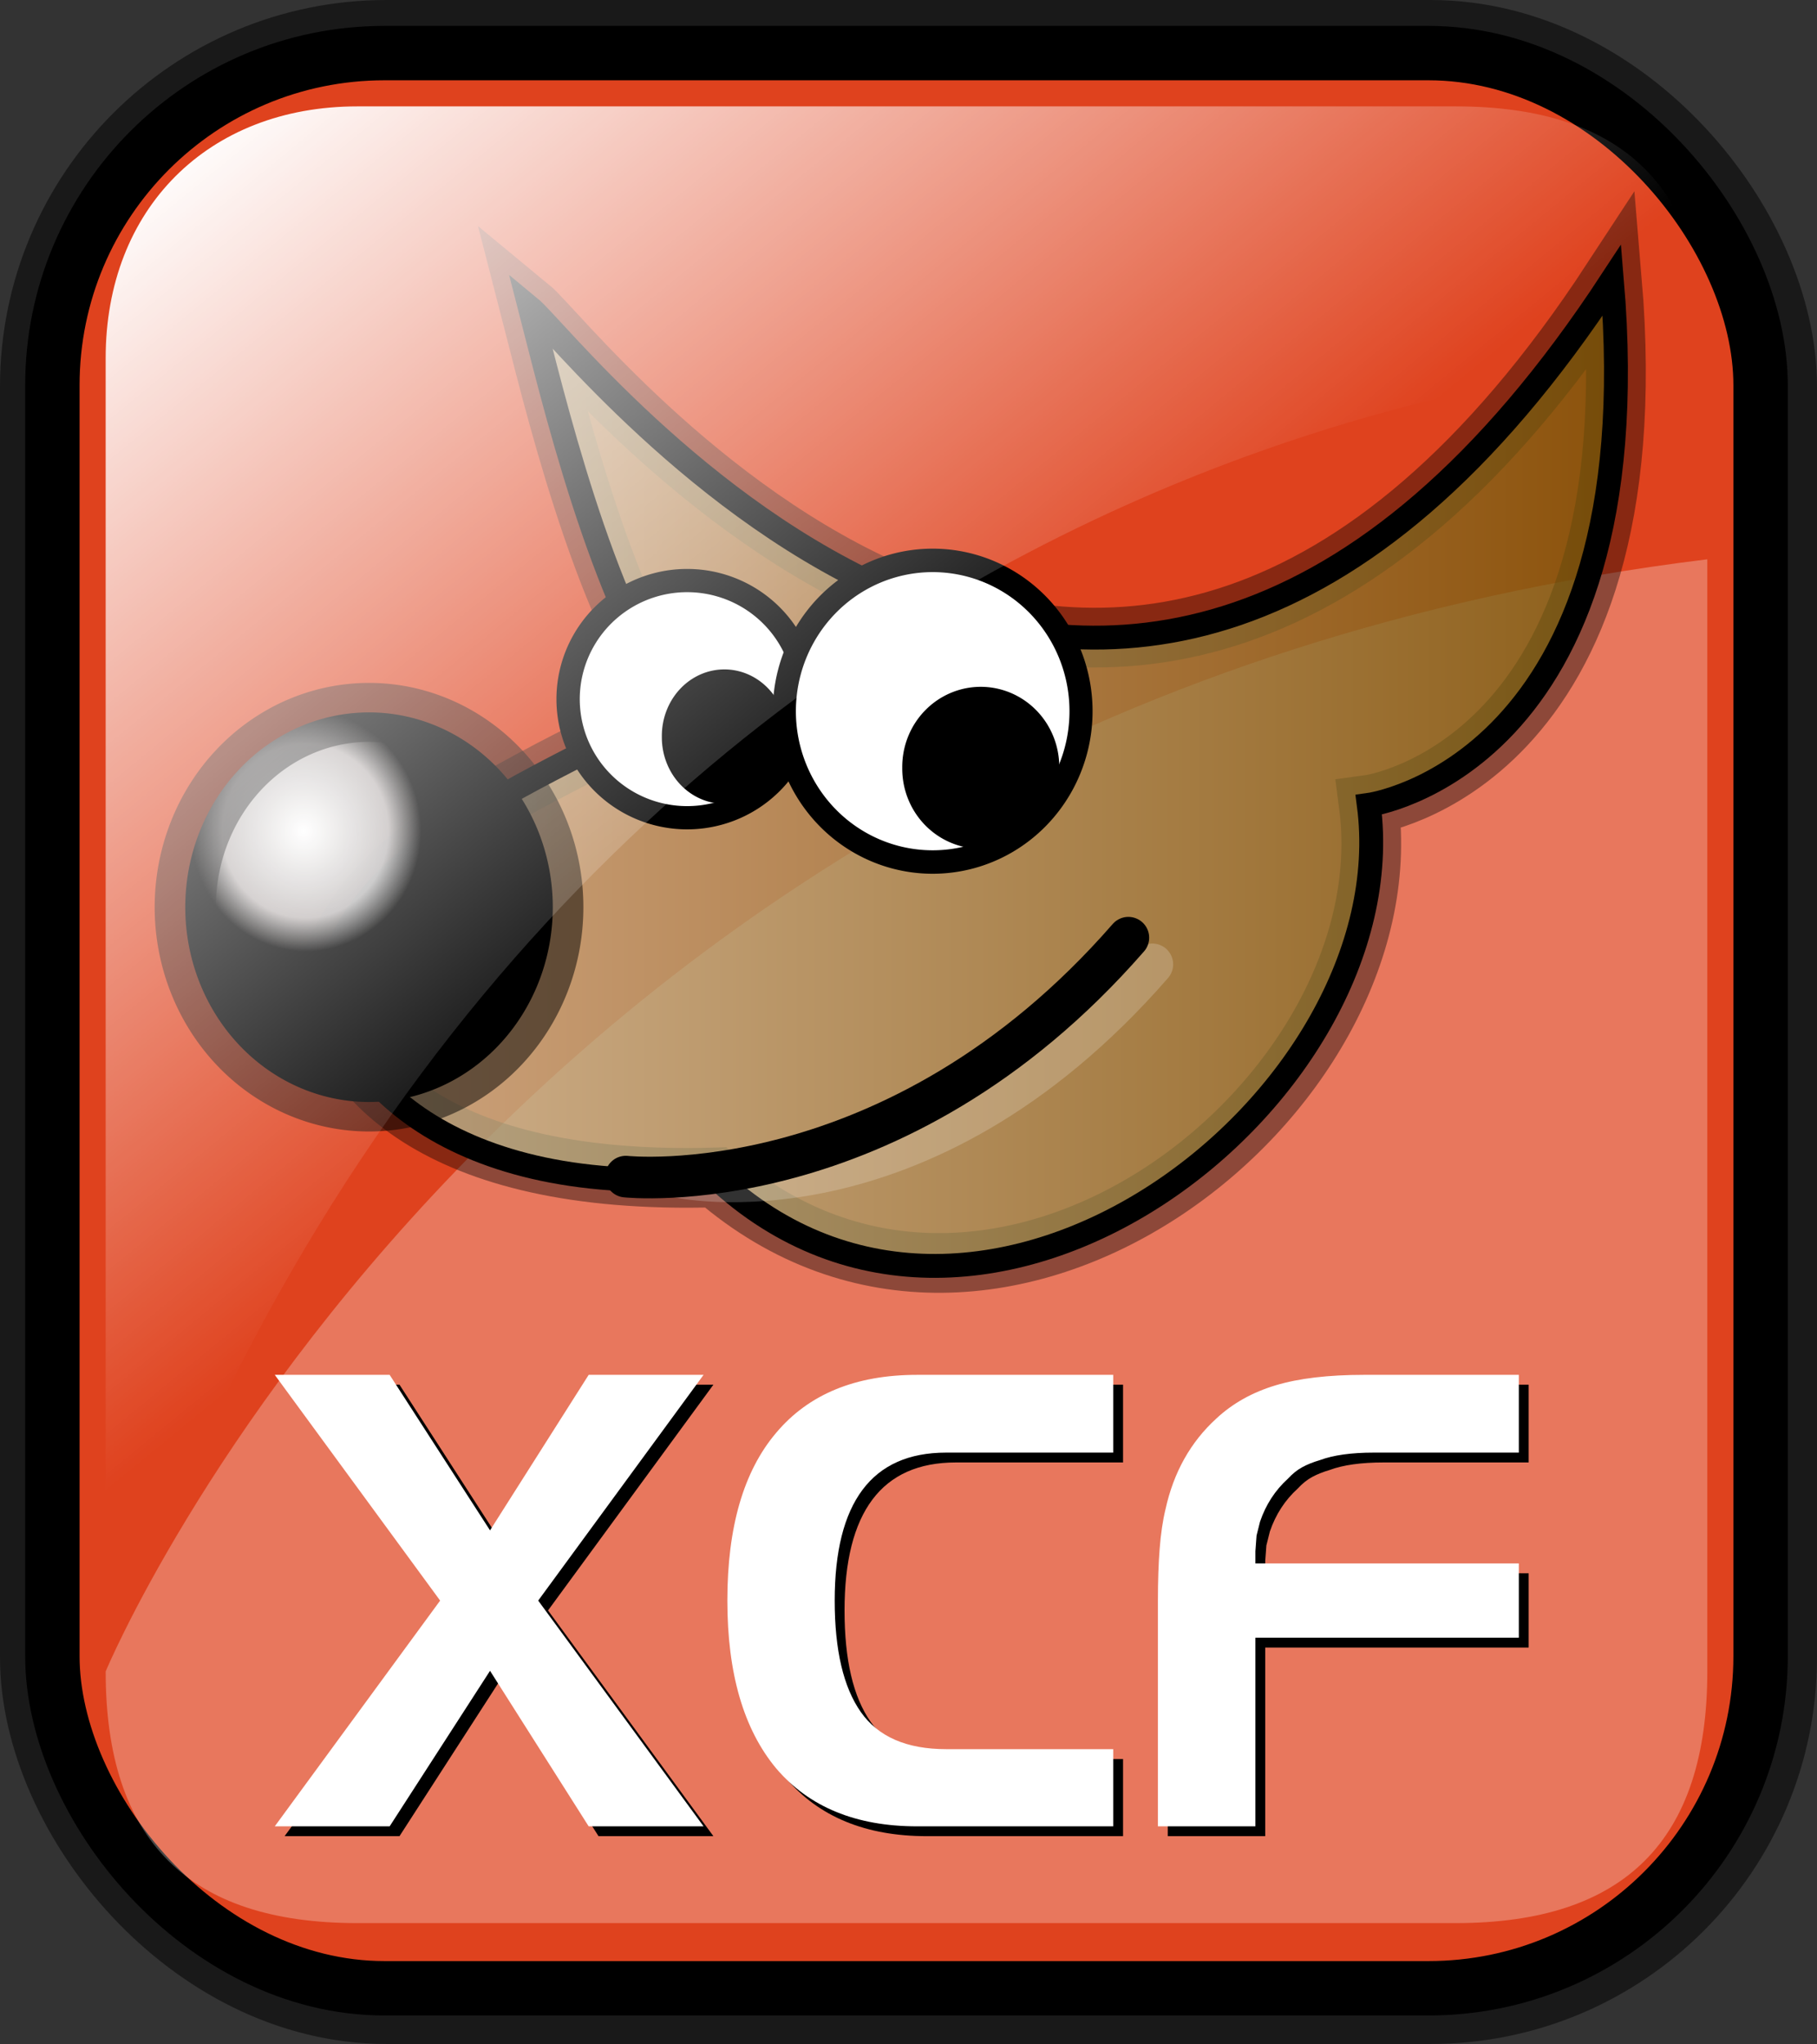 <?xml version="1.0" encoding="UTF-8" standalone="no"?>
<!-- Created with Inkscape (http://www.inkscape.org/) -->
<svg
   xmlns:dc="http://purl.org/dc/elements/1.1/"
   xmlns:cc="http://web.resource.org/cc/"
   xmlns:rdf="http://www.w3.org/1999/02/22-rdf-syntax-ns#"
   xmlns:svg="http://www.w3.org/2000/svg"
   xmlns="http://www.w3.org/2000/svg"
   xmlns:xlink="http://www.w3.org/1999/xlink"
   xmlns:sodipodi="http://sodipodi.sourceforge.net/DTD/sodipodi-0.dtd"
   xmlns:inkscape="http://www.inkscape.org/namespaces/inkscape"
   sodipodi:docname="xcf.svg"
   sodipodi:docbase="/home/sept/svg"
   height="140.887"
   width="125.256"
   inkscape:version="0.45.1"
   sodipodi:version="0.32"
   id="svg1"
   inkscape:output_extension="org.inkscape.output.svg.inkscape"
   version="1.0">
  <rect width="100%" height="100%" fill="#333333" stroke="none"/>
  <defs
     id="defs3">
    <linearGradient
       id="linearGradient3587">
      <stop
         style="stop-color:#efe0cd;stop-opacity:0.561;"
         offset="0"
         id="stop3589" />
      <stop
         style="stop-color:#cececd;stop-opacity:0.22;"
         offset="1"
         id="stop3591" />
    </linearGradient>
    <linearGradient
       id="linearGradient2832">
      <stop
         id="stop2834"
         offset="0"
         style="stop-color:#ffffff;stop-opacity:1;" />
      <stop
         id="stop2836"
         offset="1"
         style="stop-color:#ffffff;stop-opacity:0;" />
    </linearGradient>
    <linearGradient
       id="linearGradient839">
      <stop
         id="stop840"
         offset="0"
         style="stop-color:#46a046;stop-opacity:1;" />
      <stop
         id="stop841"
         offset="0.394"
         style="stop-color:#df421e;stop-opacity:1;" />
      <stop
         id="stop842"
         offset="0.72"
         style="stop-color:#ada7c8;stop-opacity:1;" />
      <stop
         id="stop843"
         offset="1"
         style="stop-color:#eed680;stop-opacity:1;" />
    </linearGradient>
    <linearGradient
       y2="84.035"
       x2="107.814"
       y1="84.035"
       x1="12.231"
       id="linearGradient836"
       xlink:href="#linearGradient839"
       gradientTransform="scale(1.354,0.739)"
       gradientUnits="userSpaceOnUse" />
    <linearGradient
       gradientUnits="userSpaceOnUse"
       y2="73.399"
       x2="72.999"
       y1="16.369"
       x1="23.984"
       gradientTransform="matrix(0.94,0,0,0.897,-12.082,-3.352)"
       id="linearGradient2830"
       xlink:href="#linearGradient2832"
       inkscape:collect="always" />
    <linearGradient
       inkscape:collect="always"
       xlink:href="#linearGradient1700"
       id="linearGradient1407"
       gradientUnits="userSpaceOnUse"
       gradientTransform="matrix(0.777,0,0,0.895,-162.469,12.769)"
       x1="111.326"
       y1="124.28"
       x2="107.316"
       y2="93.732" />
    <linearGradient
       inkscape:collect="always"
       xlink:href="#linearGradient1700"
       id="linearGradient1390"
       gradientUnits="userSpaceOnUse"
       gradientTransform="matrix(0.777,0,0,0.895,-2.922,10.431)"
       x1="111.326"
       y1="124.28"
       x2="107.316"
       y2="93.732" />
    <linearGradient
       id="linearGradient1350">
      <stop
         id="stop1352"
         offset="0"
         style="stop-color:#46a046;stop-opacity:1;" />
      <stop
         id="stop1354"
         offset="0.394"
         style="stop-color:#df421e;stop-opacity:1;" />
      <stop
         id="stop1356"
         offset="0.72"
         style="stop-color:#ada7c8;stop-opacity:1;" />
      <stop
         id="stop1358"
         offset="1"
         style="stop-color:#eed680;stop-opacity:1;" />
    </linearGradient>
    <linearGradient
       y2="0.5"
       x2="1"
       y1="0.5"
       x1="1.3267924e-17"
       id="linearGradient1360"
       xlink:href="#linearGradient839" />
    <linearGradient
       gradientUnits="userSpaceOnUse"
       y2="87.98"
       x2="128.67"
       y1="121.732"
       x1="123.504"
       gradientTransform="matrix(0.87,0,0,1.002,4.612,4.887)"
       id="linearGradient1362"
       xlink:href="#linearGradient1700"
       inkscape:collect="always" />
    <linearGradient
       y2="0.5"
       x2="1"
       y1="0.5"
       x1="1.3267924e-17"
       id="linearGradient1363"
       xlink:href="#linearGradient839" />
    <linearGradient
       id="linearGradient1353">
      <stop
         id="stop1355"
         offset="0"
         style="stop-color:#46a046;stop-opacity:1;" />
      <stop
         id="stop1357"
         offset="0.394"
         style="stop-color:#df421e;stop-opacity:1;" />
      <stop
         id="stop1359"
         offset="0.72"
         style="stop-color:#ada7c8;stop-opacity:1;" />
      <stop
         id="stop1361"
         offset="1"
         style="stop-color:#eed680;stop-opacity:1;" />
    </linearGradient>
    <linearGradient
       id="linearGradient1700">
      <stop
         id="stop1701"
         offset="0"
         style="stop-color:#000000;stop-opacity:0.699;" />
      <stop
         id="stop1702"
         offset="1"
         style="stop-color:#000000;stop-opacity:0;" />
    </linearGradient>
    <linearGradient
       xlink:href="#linearGradient839"
       id="linearGradient1427"
       x1="1.3267924e-17"
       y1="0.5"
       x2="1"
       y2="0.5" />
    <linearGradient
       id="linearGradient1417">
      <stop
         style="stop-color:#46a046;stop-opacity:1;"
         offset="0"
         id="stop1419" />
      <stop
         style="stop-color:#df421e;stop-opacity:1;"
         offset="0.394"
         id="stop1421" />
      <stop
         style="stop-color:#ada7c8;stop-opacity:1;"
         offset="0.72"
         id="stop1423" />
      <stop
         style="stop-color:#eed680;stop-opacity:1;"
         offset="1"
         id="stop1425" />
    </linearGradient>
    <linearGradient
       y2="0.5"
       x2="1"
       y1="0.5"
       x1="1.3267924e-17"
       id="linearGradient1381"
       xlink:href="#linearGradient839" />
    <linearGradient
       id="linearGradient1371">
      <stop
         id="stop1373"
         offset="0"
         style="stop-color:#46a046;stop-opacity:1;" />
      <stop
         id="stop1375"
         offset="0.394"
         style="stop-color:#df421e;stop-opacity:1;" />
      <stop
         id="stop1377"
         offset="0.72"
         style="stop-color:#ada7c8;stop-opacity:1;" />
      <stop
         id="stop1379"
         offset="1"
         style="stop-color:#eed680;stop-opacity:1;" />
    </linearGradient>
    <linearGradient
       xlink:href="#linearGradient839"
       id="linearGradient1374"
       x1="1.3267924e-17"
       y1="0.5"
       x2="1"
       y2="0.5" />
    <linearGradient
       id="linearGradient1364">
      <stop
         style="stop-color:#46a046;stop-opacity:1;"
         offset="0"
         id="stop1366" />
      <stop
         style="stop-color:#df421e;stop-opacity:1;"
         offset="0.394"
         id="stop1368" />
      <stop
         style="stop-color:#ada7c8;stop-opacity:1;"
         offset="0.72"
         id="stop1370" />
      <stop
         style="stop-color:#eed680;stop-opacity:1;"
         offset="1"
         id="stop1372" />
    </linearGradient>
    <linearGradient
       xlink:href="#linearGradient839"
       id="linearGradient1389"
       x1="1.3267924e-17"
       y1="0.5"
       x2="1"
       y2="0.5" />
    <linearGradient
       id="linearGradient833">
      <stop
         style="stop-color:#00ff00;stop-opacity:1;"
         offset="0"
         id="stop834" />
      <stop
         style="stop-color:#ff0000;stop-opacity:1;"
         offset="0.308"
         id="stop837" />
      <stop
         style="stop-color:#7f8cff;stop-opacity:1;"
         offset="0.75"
         id="stop838" />
      <stop
         style="stop-color:#ffff00;stop-opacity:1;"
         offset="1"
         id="stop835" />
    </linearGradient>
    <linearGradient
       id="linearGradient1373">
      <stop
         style="stop-color:#46a046;stop-opacity:1;"
         offset="0"
         id="stop1376" />
      <stop
         style="stop-color:#df421e;stop-opacity:1;"
         offset="0.394"
         id="stop1378" />
      <stop
         style="stop-color:#ada7c8;stop-opacity:1;"
         offset="0.72"
         id="stop1380" />
      <stop
         style="stop-color:#eed680;stop-opacity:1;"
         offset="1"
         id="stop1382" />
    </linearGradient>
    <linearGradient
       xlink:href="#linearGradient839"
       id="linearGradient2974"
       x1="1.3267924e-17"
       y1="0.5"
       x2="1"
       y2="0.5" />
    <linearGradient
       id="linearGradient2964">
      <stop
         style="stop-color:#00ff00;stop-opacity:1;"
         offset="0"
         id="stop2966" />
      <stop
         style="stop-color:#ff0000;stop-opacity:1;"
         offset="0.308"
         id="stop2968" />
      <stop
         style="stop-color:#7f8cff;stop-opacity:1;"
         offset="0.75"
         id="stop2970" />
      <stop
         style="stop-color:#ffff00;stop-opacity:1;"
         offset="1"
         id="stop2972" />
    </linearGradient>
    <linearGradient
       id="linearGradient2954">
      <stop
         style="stop-color:#46a046;stop-opacity:1;"
         offset="0"
         id="stop2956" />
      <stop
         style="stop-color:#df421e;stop-opacity:1;"
         offset="0.394"
         id="stop2958" />
      <stop
         style="stop-color:#ada7c8;stop-opacity:1;"
         offset="0.72"
         id="stop2960" />
      <stop
         style="stop-color:#eed680;stop-opacity:1;"
         offset="1"
         id="stop2962" />
    </linearGradient>
    <linearGradient
       inkscape:collect="always"
       xlink:href="#linearGradient839"
       id="linearGradient2987"
       gradientUnits="userSpaceOnUse"
       gradientTransform="matrix(1.354,0,0,0.739,-182.167,-25.682)"
       x1="12.231"
       y1="84.035"
       x2="107.814"
       y2="84.035" />
    <linearGradient
       y2="0.5"
       x2="1"
       y1="0.5"
       x1="1.3267924e-17"
       id="linearGradient1418"
       xlink:href="#linearGradient839" />
    <linearGradient
       id="linearGradient1408">
      <stop
         id="stop1410"
         offset="0"
         style="stop-color:#00ff00;stop-opacity:1;" />
      <stop
         id="stop1412"
         offset="0.308"
         style="stop-color:#ff0000;stop-opacity:1;" />
      <stop
         id="stop1414"
         offset="0.75"
         style="stop-color:#7f8cff;stop-opacity:1;" />
      <stop
         id="stop1416"
         offset="1"
         style="stop-color:#ffff00;stop-opacity:1;" />
    </linearGradient>
    <linearGradient
       id="linearGradient1397">
      <stop
         id="stop1399"
         offset="0"
         style="stop-color:#46a046;stop-opacity:1;" />
      <stop
         id="stop1401"
         offset="0.394"
         style="stop-color:#df421e;stop-opacity:1;" />
      <stop
         id="stop1403"
         offset="0.72"
         style="stop-color:#ada7c8;stop-opacity:1;" />
      <stop
         id="stop1405"
         offset="1"
         style="stop-color:#eed680;stop-opacity:1;" />
    </linearGradient>
    <linearGradient
       y2="84.035"
       x2="107.814"
       y1="84.035"
       x1="12.231"
       gradientTransform="matrix(1.354,0,0,0.739,-194.709,-13.835)"
       gradientUnits="userSpaceOnUse"
       id="linearGradient1431"
       xlink:href="#linearGradient839"
       inkscape:collect="always" />
    <linearGradient
       xlink:href="#linearGradient839"
       id="linearGradient1430"
       x1="1.3267924e-17"
       y1="0.5"
       x2="1"
       y2="0.5" />
    <linearGradient
       id="linearGradient1419">
      <stop
         style="stop-color:#00ff00;stop-opacity:1;"
         offset="0"
         id="stop1422" />
      <stop
         style="stop-color:#ff0000;stop-opacity:1;"
         offset="0.308"
         id="stop1424" />
      <stop
         style="stop-color:#7f8cff;stop-opacity:1;"
         offset="0.75"
         id="stop1426" />
      <stop
         style="stop-color:#ffff00;stop-opacity:1;"
         offset="1"
         id="stop1428" />
    </linearGradient>
    <linearGradient
       id="linearGradient1409">
      <stop
         style="stop-color:#46a046;stop-opacity:1;"
         offset="0"
         id="stop1411" />
      <stop
         style="stop-color:#df421e;stop-opacity:1;"
         offset="0.394"
         id="stop1413" />
      <stop
         style="stop-color:#ada7c8;stop-opacity:1;"
         offset="0.72"
         id="stop1415" />
      <stop
         style="stop-color:#eed680;stop-opacity:1;"
         offset="1"
         id="stop1417" />
    </linearGradient>
    <linearGradient
       xlink:href="#linearGradient839"
       id="linearGradient2256"
       x1="1.3267924e-17"
       y1="0.5"
       x2="1"
       y2="0.5" />
    <linearGradient
       id="linearGradient2246">
      <stop
         style="stop-color:#00ff00;stop-opacity:1;"
         offset="0"
         id="stop2248" />
      <stop
         style="stop-color:#ff0000;stop-opacity:1;"
         offset="0.308"
         id="stop2250" />
      <stop
         style="stop-color:#7f8cff;stop-opacity:1;"
         offset="0.75"
         id="stop2252" />
      <stop
         style="stop-color:#ffff00;stop-opacity:1;"
         offset="1"
         id="stop2254" />
    </linearGradient>
    <linearGradient
       id="linearGradient2236">
      <stop
         style="stop-color:#46a046;stop-opacity:1;"
         offset="0"
         id="stop2238" />
      <stop
         style="stop-color:#df421e;stop-opacity:1;"
         offset="0.394"
         id="stop2240" />
      <stop
         style="stop-color:#ada7c8;stop-opacity:1;"
         offset="0.72"
         id="stop2242" />
      <stop
         style="stop-color:#eed680;stop-opacity:1;"
         offset="1"
         id="stop2244" />
    </linearGradient>
    <linearGradient
       inkscape:collect="always"
       xlink:href="#linearGradient839"
       id="linearGradient2269"
       gradientUnits="userSpaceOnUse"
       gradientTransform="matrix(1.354,0,0,0.739,-202.167,-3.665)"
       x1="12.231"
       y1="84.035"
       x2="107.814"
       y2="84.035" />
    <linearGradient
       y2="0.5"
       x2="1"
       y1="0.5"
       x1="1.3267924e-17"
       id="linearGradient1452"
       xlink:href="#linearGradient839" />
    <linearGradient
       id="linearGradient1442">
      <stop
         id="stop1444"
         offset="0"
         style="stop-color:#00ff00;stop-opacity:1;" />
      <stop
         id="stop1446"
         offset="0.308"
         style="stop-color:#ff0000;stop-opacity:1;" />
      <stop
         id="stop1448"
         offset="0.75"
         style="stop-color:#7f8cff;stop-opacity:1;" />
      <stop
         id="stop1450"
         offset="1"
         style="stop-color:#ffff00;stop-opacity:1;" />
    </linearGradient>
    <linearGradient
       id="linearGradient1432">
      <stop
         id="stop1434"
         offset="0"
         style="stop-color:#46a046;stop-opacity:1;" />
      <stop
         id="stop1436"
         offset="0.394"
         style="stop-color:#df421e;stop-opacity:1;" />
      <stop
         id="stop1438"
         offset="0.72"
         style="stop-color:#ada7c8;stop-opacity:1;" />
      <stop
         id="stop1440"
         offset="1"
         style="stop-color:#eed680;stop-opacity:1;" />
    </linearGradient>
    <linearGradient
       y2="0.5"
       x2="1"
       y1="0.5"
       x1="1.3267924e-17"
       id="linearGradient2281"
       xlink:href="#linearGradient839" />
    <linearGradient
       id="linearGradient2271">
      <stop
         id="stop2273"
         offset="0"
         style="stop-color:#00ff00;stop-opacity:1;" />
      <stop
         id="stop2275"
         offset="0.308"
         style="stop-color:#ff0000;stop-opacity:1;" />
      <stop
         id="stop2277"
         offset="0.75"
         style="stop-color:#7f8cff;stop-opacity:1;" />
      <stop
         id="stop2279"
         offset="1"
         style="stop-color:#ffff00;stop-opacity:1;" />
    </linearGradient>
    <linearGradient
       id="linearGradient2261">
      <stop
         id="stop2263"
         offset="0"
         style="stop-color:#46a046;stop-opacity:1;" />
      <stop
         id="stop2265"
         offset="0.394"
         style="stop-color:#df421e;stop-opacity:1;" />
      <stop
         id="stop2267"
         offset="0.72"
         style="stop-color:#ada7c8;stop-opacity:1;" />
      <stop
         id="stop2269"
         offset="1"
         style="stop-color:#eed680;stop-opacity:1;" />
    </linearGradient>
    <linearGradient
       y2="84.035"
       x2="107.814"
       y1="84.035"
       x1="12.231"
       gradientTransform="matrix(1.354,0,0,0.739,-163.523,-7.733)"
       gradientUnits="userSpaceOnUse"
       id="linearGradient2294"
       xlink:href="#linearGradient839"
       inkscape:collect="always" />
    <linearGradient
       xlink:href="#linearGradient839"
       id="linearGradient1475"
       x1="1.3267924e-17"
       y1="0.5"
       x2="1"
       y2="0.5" />
    <linearGradient
       id="linearGradient1465">
      <stop
         style="stop-color:#00ff00;stop-opacity:1;"
         offset="0"
         id="stop1467" />
      <stop
         style="stop-color:#ff0000;stop-opacity:1;"
         offset="0.308"
         id="stop1469" />
      <stop
         style="stop-color:#7f8cff;stop-opacity:1;"
         offset="0.75"
         id="stop1471" />
      <stop
         style="stop-color:#ffff00;stop-opacity:1;"
         offset="1"
         id="stop1473" />
    </linearGradient>
    <linearGradient
       id="linearGradient1455">
      <stop
         style="stop-color:#46a046;stop-opacity:1;"
         offset="0"
         id="stop1457" />
      <stop
         style="stop-color:#df421e;stop-opacity:1;"
         offset="0.394"
         id="stop1459" />
      <stop
         style="stop-color:#ada7c8;stop-opacity:1;"
         offset="0.72"
         id="stop1461" />
      <stop
         style="stop-color:#eed680;stop-opacity:1;"
         offset="1"
         id="stop1463" />
    </linearGradient>
    <linearGradient
       xlink:href="#linearGradient839"
       id="linearGradient2300"
       x1="1.3267924e-17"
       y1="0.5"
       x2="1"
       y2="0.5" />
    <linearGradient
       id="linearGradient2290">
      <stop
         style="stop-color:#00ff00;stop-opacity:1;"
         offset="0"
         id="stop2292" />
      <stop
         style="stop-color:#ff0000;stop-opacity:1;"
         offset="0.308"
         id="stop2294" />
      <stop
         style="stop-color:#7f8cff;stop-opacity:1;"
         offset="0.75"
         id="stop2296" />
      <stop
         style="stop-color:#ffff00;stop-opacity:1;"
         offset="1"
         id="stop2298" />
    </linearGradient>
    <linearGradient
       id="linearGradient2280">
      <stop
         style="stop-color:#46a046;stop-opacity:1;"
         offset="0"
         id="stop2282" />
      <stop
         style="stop-color:#df421e;stop-opacity:1;"
         offset="0.394"
         id="stop2284" />
      <stop
         style="stop-color:#ada7c8;stop-opacity:1;"
         offset="0.72"
         id="stop2286" />
      <stop
         style="stop-color:#eed680;stop-opacity:1;"
         offset="1"
         id="stop2288" />
    </linearGradient>
    <linearGradient
       inkscape:collect="always"
       xlink:href="#linearGradient839"
       id="linearGradient2313"
       gradientUnits="userSpaceOnUse"
       gradientTransform="matrix(1.354,0,0,0.739,-186.912,-34.852)"
       x1="12.231"
       y1="84.035"
       x2="107.814"
       y2="84.035" />
    <linearGradient
       y2="0.5"
       x2="1"
       y1="0.5"
       x1="1.3267924e-17"
       id="linearGradient1498"
       xlink:href="#linearGradient839" />
    <linearGradient
       id="linearGradient1488">
      <stop
         id="stop1490"
         offset="0"
         style="stop-color:#00ff00;stop-opacity:1;" />
      <stop
         id="stop1492"
         offset="0.308"
         style="stop-color:#ff0000;stop-opacity:1;" />
      <stop
         id="stop1494"
         offset="0.75"
         style="stop-color:#7f8cff;stop-opacity:1;" />
      <stop
         id="stop1496"
         offset="1"
         style="stop-color:#ffff00;stop-opacity:1;" />
    </linearGradient>
    <linearGradient
       id="linearGradient1478">
      <stop
         id="stop1480"
         offset="0"
         style="stop-color:#46a046;stop-opacity:1;" />
      <stop
         id="stop1482"
         offset="0.394"
         style="stop-color:#df421e;stop-opacity:1;" />
      <stop
         id="stop1484"
         offset="0.72"
         style="stop-color:#ada7c8;stop-opacity:1;" />
      <stop
         id="stop1486"
         offset="1"
         style="stop-color:#eed680;stop-opacity:1;" />
    </linearGradient>
    <linearGradient
       y2="0.5"
       x2="1"
       y1="0.5"
       x1="1.3267924e-17"
       id="linearGradient2325"
       xlink:href="#linearGradient839" />
    <linearGradient
       id="linearGradient2315">
      <stop
         id="stop2317"
         offset="0"
         style="stop-color:#00ff00;stop-opacity:1;" />
      <stop
         id="stop2319"
         offset="0.308"
         style="stop-color:#ff0000;stop-opacity:1;" />
      <stop
         id="stop2321"
         offset="0.75"
         style="stop-color:#7f8cff;stop-opacity:1;" />
      <stop
         id="stop2323"
         offset="1"
         style="stop-color:#ffff00;stop-opacity:1;" />
    </linearGradient>
    <linearGradient
       id="linearGradient2305">
      <stop
         id="stop2307"
         offset="0"
         style="stop-color:#46a046;stop-opacity:1;" />
      <stop
         id="stop2309"
         offset="0.394"
         style="stop-color:#df421e;stop-opacity:1;" />
      <stop
         id="stop2311"
         offset="0.72"
         style="stop-color:#ada7c8;stop-opacity:1;" />
      <stop
         id="stop2313"
         offset="1"
         style="stop-color:#eed680;stop-opacity:1;" />
    </linearGradient>
    <linearGradient
       y2="84.035"
       x2="107.814"
       y1="84.035"
       x1="12.231"
       gradientTransform="matrix(1.354,0,0,0.739,-166.573,-17.225)"
       gradientUnits="userSpaceOnUse"
       id="linearGradient2338"
       xlink:href="#linearGradient839"
       inkscape:collect="always" />
    <linearGradient
       y2="0.5"
       x2="1"
       y1="0.5"
       x1="1.3267924e-17"
       id="linearGradient3150"
       xlink:href="#linearGradient839" />
    <linearGradient
       id="linearGradient3140">
      <stop
         id="stop3142"
         offset="0"
         style="stop-color:#00ff00;stop-opacity:1;" />
      <stop
         id="stop3144"
         offset="0.308"
         style="stop-color:#ff0000;stop-opacity:1;" />
      <stop
         id="stop3146"
         offset="0.75"
         style="stop-color:#7f8cff;stop-opacity:1;" />
      <stop
         id="stop3148"
         offset="1"
         style="stop-color:#ffff00;stop-opacity:1;" />
    </linearGradient>
    <linearGradient
       id="linearGradient3130">
      <stop
         id="stop3132"
         offset="0"
         style="stop-color:#46a046;stop-opacity:1;" />
      <stop
         id="stop3134"
         offset="0.394"
         style="stop-color:#df421e;stop-opacity:1;" />
      <stop
         id="stop3136"
         offset="0.72"
         style="stop-color:#ada7c8;stop-opacity:1;" />
      <stop
         id="stop3138"
         offset="1"
         style="stop-color:#eed680;stop-opacity:1;" />
    </linearGradient>
    <linearGradient
       y2="84.035"
       x2="107.814"
       y1="84.035"
       x1="12.231"
       gradientTransform="matrix(1.354,0,0,0.739,-183.523,-0.276)"
       gradientUnits="userSpaceOnUse"
       id="linearGradient3163"
       xlink:href="#linearGradient839"
       inkscape:collect="always" />
    <linearGradient
       xlink:href="#linearGradient839"
       id="linearGradient1533"
       x1="1.3267924e-17"
       y1="0.5"
       x2="1"
       y2="0.5" />
    <linearGradient
       id="linearGradient1523">
      <stop
         style="stop-color:#00ff00;stop-opacity:1;"
         offset="0"
         id="stop1525" />
      <stop
         style="stop-color:#ff0000;stop-opacity:1;"
         offset="0.308"
         id="stop1527" />
      <stop
         style="stop-color:#7f8cff;stop-opacity:1;"
         offset="0.75"
         id="stop1529" />
      <stop
         style="stop-color:#ffff00;stop-opacity:1;"
         offset="1"
         id="stop1531" />
    </linearGradient>
    <linearGradient
       id="linearGradient1513">
      <stop
         style="stop-color:#46a046;stop-opacity:1;"
         offset="0"
         id="stop1515" />
      <stop
         style="stop-color:#df421e;stop-opacity:1;"
         offset="0.394"
         id="stop1517" />
      <stop
         style="stop-color:#ada7c8;stop-opacity:1;"
         offset="0.72"
         id="stop1519" />
      <stop
         style="stop-color:#eed680;stop-opacity:1;"
         offset="1"
         id="stop1521" />
    </linearGradient>
    <linearGradient
       xlink:href="#linearGradient839"
       id="linearGradient2359"
       x1="1.3267924e-17"
       y1="0.5"
       x2="1"
       y2="0.5" />
    <linearGradient
       id="linearGradient2349">
      <stop
         style="stop-color:#00ff00;stop-opacity:1;"
         offset="0"
         id="stop2351" />
      <stop
         style="stop-color:#ff0000;stop-opacity:1;"
         offset="0.308"
         id="stop2353" />
      <stop
         style="stop-color:#7f8cff;stop-opacity:1;"
         offset="0.75"
         id="stop2355" />
      <stop
         style="stop-color:#ffff00;stop-opacity:1;"
         offset="1"
         id="stop2357" />
    </linearGradient>
    <linearGradient
       id="linearGradient2339">
      <stop
         style="stop-color:#46a046;stop-opacity:1;"
         offset="0"
         id="stop2341" />
      <stop
         style="stop-color:#df421e;stop-opacity:1;"
         offset="0.394"
         id="stop2343" />
      <stop
         style="stop-color:#ada7c8;stop-opacity:1;"
         offset="0.72"
         id="stop2345" />
      <stop
         style="stop-color:#eed680;stop-opacity:1;"
         offset="1"
         id="stop2347" />
    </linearGradient>
    <linearGradient
       xlink:href="#linearGradient839"
       id="linearGradient3184"
       x1="1.3267924e-17"
       y1="0.5"
       x2="1"
       y2="0.5" />
    <linearGradient
       id="linearGradient3174">
      <stop
         style="stop-color:#00ff00;stop-opacity:1;"
         offset="0"
         id="stop3176" />
      <stop
         style="stop-color:#ff0000;stop-opacity:1;"
         offset="0.308"
         id="stop3178" />
      <stop
         style="stop-color:#7f8cff;stop-opacity:1;"
         offset="0.75"
         id="stop3180" />
      <stop
         style="stop-color:#ffff00;stop-opacity:1;"
         offset="1"
         id="stop3182" />
    </linearGradient>
    <linearGradient
       id="linearGradient3164">
      <stop
         style="stop-color:#46a046;stop-opacity:1;"
         offset="0"
         id="stop3166" />
      <stop
         style="stop-color:#df421e;stop-opacity:1;"
         offset="0.394"
         id="stop3168" />
      <stop
         style="stop-color:#ada7c8;stop-opacity:1;"
         offset="0.72"
         id="stop3170" />
      <stop
         style="stop-color:#eed680;stop-opacity:1;"
         offset="1"
         id="stop3172" />
    </linearGradient>
    <linearGradient
       xlink:href="#linearGradient839"
       id="linearGradient4009"
       x1="1.3267924e-17"
       y1="0.5"
       x2="1"
       y2="0.5" />
    <linearGradient
       id="linearGradient3999">
      <stop
         style="stop-color:#00ff00;stop-opacity:1;"
         offset="0"
         id="stop4001" />
      <stop
         style="stop-color:#ff0000;stop-opacity:1;"
         offset="0.308"
         id="stop4003" />
      <stop
         style="stop-color:#7f8cff;stop-opacity:1;"
         offset="0.75"
         id="stop4005" />
      <stop
         style="stop-color:#ffff00;stop-opacity:1;"
         offset="1"
         id="stop4007" />
    </linearGradient>
    <linearGradient
       id="linearGradient3989">
      <stop
         style="stop-color:#46a046;stop-opacity:1;"
         offset="0"
         id="stop3991" />
      <stop
         style="stop-color:#df421e;stop-opacity:1;"
         offset="0.394"
         id="stop3993" />
      <stop
         style="stop-color:#ada7c8;stop-opacity:1;"
         offset="0.72"
         id="stop3995" />
      <stop
         style="stop-color:#eed680;stop-opacity:1;"
         offset="1"
         id="stop3997" />
    </linearGradient>
    <linearGradient
       xlink:href="#linearGradient839"
       id="linearGradient4836"
       x1="1.3267924e-17"
       y1="0.5"
       x2="1"
       y2="0.5" />
    <linearGradient
       id="linearGradient4826">
      <stop
         style="stop-color:#00ff00;stop-opacity:1;"
         offset="0"
         id="stop4828" />
      <stop
         style="stop-color:#ff0000;stop-opacity:1;"
         offset="0.308"
         id="stop4830" />
      <stop
         style="stop-color:#7f8cff;stop-opacity:1;"
         offset="0.75"
         id="stop4832" />
      <stop
         style="stop-color:#ffff00;stop-opacity:1;"
         offset="1"
         id="stop4834" />
    </linearGradient>
    <linearGradient
       id="linearGradient4816">
      <stop
         style="stop-color:#46a046;stop-opacity:1;"
         offset="0"
         id="stop4818" />
      <stop
         style="stop-color:#df421e;stop-opacity:1;"
         offset="0.394"
         id="stop4820" />
      <stop
         style="stop-color:#ada7c8;stop-opacity:1;"
         offset="0.72"
         id="stop4822" />
      <stop
         style="stop-color:#eed680;stop-opacity:1;"
         offset="1"
         id="stop4824" />
    </linearGradient>
    <linearGradient
       xlink:href="#linearGradient839"
       id="linearGradient5661"
       x1="1.3267924e-17"
       y1="0.5"
       x2="1"
       y2="0.5" />
    <linearGradient
       id="linearGradient5651">
      <stop
         style="stop-color:#00ff00;stop-opacity:1;"
         offset="0"
         id="stop5653" />
      <stop
         style="stop-color:#ff0000;stop-opacity:1;"
         offset="0.308"
         id="stop5655" />
      <stop
         style="stop-color:#7f8cff;stop-opacity:1;"
         offset="0.75"
         id="stop5657" />
      <stop
         style="stop-color:#ffff00;stop-opacity:1;"
         offset="1"
         id="stop5659" />
    </linearGradient>
    <linearGradient
       id="linearGradient5641">
      <stop
         style="stop-color:#46a046;stop-opacity:1;"
         offset="0"
         id="stop5643" />
      <stop
         style="stop-color:#df421e;stop-opacity:1;"
         offset="0.394"
         id="stop5645" />
      <stop
         style="stop-color:#ada7c8;stop-opacity:1;"
         offset="0.72"
         id="stop5647" />
      <stop
         style="stop-color:#eed680;stop-opacity:1;"
         offset="1"
         id="stop5649" />
    </linearGradient>
    <linearGradient
       xlink:href="#linearGradient839"
       id="linearGradient6486"
       x1="1.3267924e-17"
       y1="0.5"
       x2="1"
       y2="0.5" />
    <linearGradient
       id="linearGradient6476">
      <stop
         style="stop-color:#00ff00;stop-opacity:1;"
         offset="0"
         id="stop6478" />
      <stop
         style="stop-color:#ff0000;stop-opacity:1;"
         offset="0.308"
         id="stop6480" />
      <stop
         style="stop-color:#7f8cff;stop-opacity:1;"
         offset="0.75"
         id="stop6482" />
      <stop
         style="stop-color:#ffff00;stop-opacity:1;"
         offset="1"
         id="stop6484" />
    </linearGradient>
    <linearGradient
       id="linearGradient6466">
      <stop
         style="stop-color:#46a046;stop-opacity:1;"
         offset="0"
         id="stop6468" />
      <stop
         style="stop-color:#df421e;stop-opacity:1;"
         offset="0.394"
         id="stop6470" />
      <stop
         style="stop-color:#ada7c8;stop-opacity:1;"
         offset="0.72"
         id="stop6472" />
      <stop
         style="stop-color:#eed680;stop-opacity:1;"
         offset="1"
         id="stop6474" />
    </linearGradient>
    <linearGradient
       xlink:href="#linearGradient839"
       id="linearGradient7313"
       x1="1.3267924e-17"
       y1="0.5"
       x2="1"
       y2="0.5" />
    <linearGradient
       id="linearGradient7303">
      <stop
         style="stop-color:#00ff00;stop-opacity:1;"
         offset="0"
         id="stop7305" />
      <stop
         style="stop-color:#ff0000;stop-opacity:1;"
         offset="0.308"
         id="stop7307" />
      <stop
         style="stop-color:#7f8cff;stop-opacity:1;"
         offset="0.75"
         id="stop7309" />
      <stop
         style="stop-color:#ffff00;stop-opacity:1;"
         offset="1"
         id="stop7311" />
    </linearGradient>
    <linearGradient
       id="linearGradient7293">
      <stop
         style="stop-color:#46a046;stop-opacity:1;"
         offset="0"
         id="stop7295" />
      <stop
         style="stop-color:#df421e;stop-opacity:1;"
         offset="0.394"
         id="stop7297" />
      <stop
         style="stop-color:#ada7c8;stop-opacity:1;"
         offset="0.72"
         id="stop7299" />
      <stop
         style="stop-color:#eed680;stop-opacity:1;"
         offset="1"
         id="stop7301" />
    </linearGradient>
    <radialGradient
       gradientUnits="userSpaceOnUse"
       gradientTransform="scale(0.955,1.047)"
       r="12.117"
       fy="25.888"
       fx="-6.398"
       cy="25.888"
       cx="-6.994"
       id="radialGradient1325"
       xlink:href="#linearGradient850"
       inkscape:collect="always" />
    <radialGradient
       gradientUnits="userSpaceOnUse"
       gradientTransform="scale(0.96,1.042)"
       xlink:href="#linearGradient850"
       id="radialGradient841"
       cx="-6.32"
       cy="25.521"
       r="11.564"
       fx="-6.589"
       fy="25.521" />
    <linearGradient
       xlink:href="#linearGradient832"
       id="linearGradient8162"
       x1="0.446"
       y1="0.468"
       x2="0.559"
       y2="0.587"
       spreadMethod="reflect" />
    <linearGradient
       xlink:href="#linearGradient832"
       id="linearGradient838"
       x1="0.475"
       y1="0.343"
       x2="1.039"
       y2="0.841"
       spreadMethod="reflect" />
    <linearGradient
       xlink:href="#linearGradient832"
       id="linearGradient831"
       x1="-9.1886134e-18"
       y1="0.5"
       x2="1"
       y2="0.5" />
    <linearGradient
       xlink:href="#linearGradient858"
       id="linearGradient829"
       gradientTransform="matrix(1.024,0,0,0.836,6.126,11.501)"
       x1="14.187"
       y1="86.068"
       x2="143.128"
       y2="86.068"
       gradientUnits="userSpaceOnUse" />
    <linearGradient
       id="linearGradient826">
      <stop
         style="stop-color:#fff700;stop-opacity:1;"
         offset="0"
         id="stop827" />
      <stop
         style="stop-color:#ffc900;stop-opacity:1;"
         offset="1"
         id="stop828" />
    </linearGradient>
    <linearGradient
       id="linearGradient832">
      <stop
         style="stop-color:#ffffff;stop-opacity:1;"
         offset="0"
         id="stop833" />
      <stop
         style="stop-color:#00b8df;stop-opacity:1;"
         offset="0.5"
         id="stop8152" />
      <stop
         style="stop-color:#0058a9;stop-opacity:1;"
         offset="1"
         id="stop8154" />
    </linearGradient>
    <linearGradient
       id="linearGradient842">
      <stop
         style="stop-color:#ffffff;stop-opacity:1;"
         offset="0"
         id="stop8147" />
      <stop
         style="stop-color:#585858;stop-opacity:0;"
         offset="1"
         id="stop845" />
    </linearGradient>
    <linearGradient
       id="linearGradient850">
      <stop
         style="stop-color:#ffffff;stop-opacity:1;"
         offset="0"
         id="stop851" />
      <stop
         style="stop-color:#bdbcbc;stop-opacity:0.967;"
         offset="0.721"
         id="stop852" />
      <stop
         style="stop-color:#000000;stop-opacity:1;"
         offset="1"
         id="stop853" />
    </linearGradient>
    <linearGradient
       id="linearGradient854">
      <stop
         style="stop-color:#cccaa7;stop-opacity:1;"
         offset="0"
         id="stop855" />
      <stop
         style="stop-color:#9c8f53;stop-opacity:1;"
         offset="0.16"
         id="stop858" />
      <stop
         style="stop-color:#6d5400;stop-opacity:1;"
         offset="1"
         id="stop857" />
    </linearGradient>
    <linearGradient
       id="linearGradient858">
      <stop
         style="stop-color:#cccaa7;stop-opacity:1;"
         offset="0"
         id="stop859" />
      <stop
         style="stop-color:#6d5400;stop-opacity:1;"
         offset="1"
         id="stop861" />
    </linearGradient>
    <linearGradient
       xlink:href="#linearGradient839"
       id="linearGradient8257"
       x1="1.3267924e-17"
       y1="0.5"
       x2="1"
       y2="0.5" />
    <linearGradient
       id="linearGradient8247">
      <stop
         style="stop-color:#00ff00;stop-opacity:1;"
         offset="0"
         id="stop8249" />
      <stop
         style="stop-color:#ff0000;stop-opacity:1;"
         offset="0.308"
         id="stop8251" />
      <stop
         style="stop-color:#7f8cff;stop-opacity:1;"
         offset="0.75"
         id="stop8253" />
      <stop
         style="stop-color:#ffff00;stop-opacity:1;"
         offset="1"
         id="stop8255" />
    </linearGradient>
    <linearGradient
       id="linearGradient8237">
      <stop
         style="stop-color:#46a046;stop-opacity:1;"
         offset="0"
         id="stop8239" />
      <stop
         style="stop-color:#df421e;stop-opacity:1;"
         offset="0.394"
         id="stop8241" />
      <stop
         style="stop-color:#ada7c8;stop-opacity:1;"
         offset="0.72"
         id="stop8243" />
      <stop
         style="stop-color:#eed680;stop-opacity:1;"
         offset="1"
         id="stop8245" />
    </linearGradient>
    <radialGradient
       xlink:href="#linearGradient850"
       id="radialGradient8235"
       cx="0.353"
       cy="0.33"
       r="0.269"
       fx="0.347"
       fy="0.33" />
    <linearGradient
       id="linearGradient8227">
      <stop
         style="stop-color:#ffffff;stop-opacity:1;"
         offset="0"
         id="stop8229" />
      <stop
         style="stop-color:#bdbcbc;stop-opacity:1;"
         offset="0.721"
         id="stop8231" />
      <stop
         style="stop-color:#000000;stop-opacity:1;"
         offset="1"
         id="stop8233" />
    </linearGradient>
    <linearGradient
       xlink:href="#linearGradient858"
       id="linearGradient8225"
       x1="1.0164395e-19"
       y1="0.5"
       x2="1"
       y2="0.5" />
    <linearGradient
       id="linearGradient8219">
      <stop
         style="stop-color:#cccaa7;stop-opacity:1;"
         offset="0"
         id="stop8221" />
      <stop
         style="stop-color:#6d5400;stop-opacity:1;"
         offset="1"
         id="stop8223" />
    </linearGradient>
    <linearGradient
       inkscape:collect="always"
       xlink:href="#linearGradient858"
       id="linearGradient9072"
       gradientUnits="userSpaceOnUse"
       gradientTransform="matrix(0.729,0,0,0.595,9.587,3.99)"
       x1="14.187"
       y1="86.068"
       x2="143.128"
       y2="86.068" />
    <radialGradient
       inkscape:collect="always"
       xlink:href="#linearGradient850"
       id="radialGradient11350"
       gradientUnits="userSpaceOnUse"
       gradientTransform="scale(0.96,1.042)"
       cx="-6.32"
       cy="25.521"
       fx="-6.589"
       fy="25.521"
       r="11.564" />
  </defs>
  <sodipodi:namedview
     inkscape:current-layer="svg1"
     inkscape:window-y="216"
     inkscape:window-x="616"
     gridspacingy="1mm"
     gridspacingx="1mm"
     snaptogrid="false"
     showgrid="true"
     inkscape:window-height="653"
     inkscape:window-width="756"
     inkscape:cy="80"
     inkscape:cx="80"
     inkscape:zoom="2.9625"
     inkscape:pageshadow="2"
     inkscape:pageopacity="0.0"
     borderopacity="1.0"
     bordercolor="#666666"
     pagecolor="#ffffff"
     id="base" />
  <rect
     rx="22.893"
     ry="22.893"
     y="3.75"
     x="3.75"
     height="133.387"
     width="117.756"
     id="rect834"
     style="fill:none;fill-rule:evenodd;stroke:#000000;stroke-width:7.5;stroke-linejoin:round;stroke-miterlimit:4;stroke-dasharray:none;stroke-opacity:0.5" />
  <rect
     rx="22.893"
     ry="22.893"
     y="3.66"
     x="3.611"
     height="133.387"
     width="117.756"
     id="rect828"
     style="fill:#df421e;fill-opacity:1;fill-rule:evenodd;stroke:#000000;stroke-width:3.75;stroke-miterlimit:4;stroke-dasharray:none" />
  <path
     sodipodi:nodetypes="cccccc"
     id="path2838"
     d="M 100.348,132.555 L 24.63,132.555 C 12.986,132.555 7.284,126.853 7.284,115.208 C 7.284,115.208 34.904,48.693 117.695,38.551 L 117.695,115.208 C 117.695,126.853 111.993,132.555 100.348,132.555 z "
     style="fill:#ffffff;fill-opacity:0.279;fill-rule:evenodd;stroke:none;stroke-width:6.25" />
  <path
     style="fill:none;fill-opacity:0.75;fill-rule:evenodd;stroke:#000000;stroke-width:4.116;stroke-linecap:butt;stroke-linejoin:miter;stroke-miterlimit:4;stroke-opacity:0.392"
     d="M 36.524,21.192 C 39.727,23.829 76.459,72.241 111.119,19.308 C 113.945,52.838 94.358,55.479 94.358,55.479 C 96.995,75.634 68.764,97.922 49.334,81.157 C 29.803,81.731 23.339,73.936 22.397,67.72 C 24.845,59.62 31.627,56.041 46.697,48.694 C 41.422,41.536 38.031,27.032 36.524,21.192 z "
     id="path2083"
     sodipodi:nodetypes="ccscccc" />
  <path
     style="fill:url(#linearGradient9072);fill-opacity:0.75;fill-rule:evenodd;stroke:#000000;stroke-width:1.646;stroke-linecap:butt;stroke-linejoin:miter;stroke-miterlimit:4;stroke-opacity:1"
     d="M 36.524,21.192 C 39.727,23.829 76.459,72.241 111.119,19.308 C 113.945,52.838 94.358,55.479 94.358,55.479 C 96.995,75.634 67.799,98.405 49.334,81.157 C 30.768,82.696 23.339,73.936 22.397,67.72 C 24.845,59.62 31.627,56.041 46.697,48.694 C 41.422,41.536 38.031,27.032 36.524,21.192 z "
     id="path1567"
     sodipodi:nodetypes="ccscccc" />
  <path
     sodipodi:type="arc"
     style="fill:#ffffff;fill-opacity:1;fill-rule:evenodd;stroke:#000000;stroke-width:2.083"
     id="path851"
     sodipodi:cx="49.6063"
     sodipodi:cy="-13.622047"
     sodipodi:rx="10.629921"
     sodipodi:ry="10.629921"
     d="M 60.236 -13.622 A 10.63 10.63 0 1 1  38.976,-13.622 A 10.63 10.63 0 1 1  60.236 -13.622 z"
     transform="matrix(0.772,0,0,0.769,9.073,58.666)" />
  <path
     sodipodi:type="arc"
     style="fill:#ffffff;fill-opacity:1;fill-rule:evenodd;stroke:#000000;stroke-width:1.654"
     id="path852"
     sodipodi:cx="49.6063"
     sodipodi:cy="-13.622047"
     sodipodi:rx="10.629921"
     sodipodi:ry="10.629921"
     d="M 60.236 -13.622 A 10.63 10.63 0 1 1  38.976,-13.622 A 10.63 10.63 0 1 1  60.236 -13.622 z"
     transform="matrix(0.962,0,0,0.978,16.574,62.344)" />
  <path
     sodipodi:type="arc"
     style="fill-rule:evenodd;stroke:#000000;stroke-width:1pt"
     id="path853"
     sodipodi:cx="-17.716536"
     sodipodi:cy="0.55118108"
     sodipodi:rx="7.0866141"
     sodipodi:ry="7.0866141"
     d="M -10.63 0.551 A 7.087 7.087 0 1 1  -24.803,0.551 A 7.087 7.087 0 1 1  -10.63 0.551 z"
     transform="matrix(0.556,0,0,0.591,59.786,50.447)" />
  <path
     sodipodi:type="arc"
     style="fill-rule:evenodd;stroke:#000000;stroke-width:1pt"
     id="path854"
     sodipodi:cx="-17.716536"
     sodipodi:cy="0.55118108"
     sodipodi:rx="7.0866141"
     sodipodi:ry="7.0866141"
     d="M -10.63 0.551 A 7.087 7.087 0 1 1  -24.803,0.551 A 7.087 7.087 0 1 1  -10.63 0.551 z"
     transform="matrix(0.698,0,0,0.712,79.975,52.529)" />
  <path
     style="fill:none;fill-opacity:0.75;fill-rule:evenodd;stroke:#ffffff;stroke-width:2.868;stroke-linecap:round;stroke-opacity:0.199"
     d="M 46.629,81.101 C 46.629,81.101 63.337,84.937 79.438,66.47"
     id="path859"
     sodipodi:nodetypes="cc" />
  <path
     style="fill:none;fill-opacity:0.75;fill-rule:evenodd;stroke:#000000;stroke-width:2.868;stroke-linecap:round"
     d="M 43.14,81.101 C 43.14,81.101 61.684,83.101 77.785,64.633"
     id="path855"
     sodipodi:nodetypes="cc" />
  <path
     style="font-size:40px;stroke-width:1pt;font-family:Trek"
     d="M 105.379,100.803 L 95.379,100.803 C 93.832,100.803 92.592,100.976 91.659,101.323 C 91.205,101.456 90.805,101.616 90.459,101.803 C 90.112,101.99 89.779,102.256 89.459,102.603 C 88.579,103.403 87.939,104.39 87.539,105.563 L 87.299,106.523 L 87.219,107.603 L 87.219,108.443 L 105.379,108.443 L 105.379,113.563 L 87.219,113.563 L 87.219,126.563 L 80.499,126.563 L 80.499,111.003 C 80.499,109.643 80.539,108.456 80.619,107.443 C 80.699,106.403 80.832,105.496 81.019,104.723 C 81.579,102.163 82.752,100.07 84.539,98.443 C 85.659,97.403 87.019,96.643 88.619,96.163 C 90.219,95.683 92.245,95.443 94.699,95.443 L 105.379,95.443 L 105.379,100.803 z M 77.419,95.443 L 77.419,100.803 L 65.899,100.803 C 63.339,100.803 61.419,101.656 60.139,103.363 C 58.859,105.07 58.219,107.616 58.219,111.003 C 58.219,114.416 58.819,116.976 60.019,118.683 C 61.219,120.39 63.179,121.243 65.899,121.243 L 77.419,121.243 L 77.419,126.563 L 63.899,126.563 C 59.685,126.563 56.445,125.23 54.179,122.563 C 51.939,119.87 50.819,116.016 50.819,111.003 C 50.819,105.936 51.939,102.083 54.179,99.443 C 56.419,96.776 59.659,95.443 63.899,95.443 L 77.419,95.443 z M 19.619,95.443 L 27.539,95.443 L 34.459,106.163 L 41.259,95.443 L 49.179,95.443 L 37.779,111.003 L 49.179,126.563 L 41.259,126.563 L 34.459,115.843 L 27.539,126.563 L 19.619,126.563 L 31.019,111.003 L 19.619,95.443 z "
     id="path968" />
  <path
     style="font-size:40px;fill:#ffffff;fill-opacity:1;stroke-width:1pt;font-family:Trek"
     d="M 104.701,100.125 L 94.701,100.125 C 93.154,100.125 91.914,100.298 90.981,100.645 C 90.527,100.778 90.127,100.938 89.781,101.125 C 89.434,101.312 89.101,101.578 88.781,101.925 C 87.901,102.725 87.261,103.712 86.861,104.885 L 86.621,105.845 L 86.541,106.925 L 86.541,107.765 L 104.701,107.765 L 104.701,112.885 L 86.541,112.885 L 86.541,125.885 L 79.821,125.885 L 79.821,110.325 C 79.821,108.965 79.861,107.778 79.941,106.765 C 80.021,105.725 80.154,104.818 80.341,104.045 C 80.901,101.485 82.074,99.392 83.861,97.765 C 84.981,96.725 86.341,95.965 87.941,95.485 C 89.541,95.005 91.567,94.765 94.021,94.765 L 104.701,94.765 L 104.701,100.125 z M 76.741,94.765 L 76.741,100.125 L 65.221,100.125 C 62.661,100.125 60.741,100.978 59.461,102.685 C 58.181,104.392 57.541,106.938 57.541,110.325 C 57.541,113.738 58.141,116.298 59.341,118.005 C 60.541,119.712 62.501,120.565 65.221,120.565 L 76.741,120.565 L 76.741,125.885 L 63.221,125.885 C 59.007,125.885 55.767,124.552 53.501,121.885 C 51.261,119.192 50.141,115.338 50.141,110.325 C 50.141,105.258 51.261,101.405 53.501,98.765 C 55.741,96.098 58.981,94.765 63.221,94.765 L 76.741,94.765 z M 18.941,94.765 L 26.861,94.765 L 33.781,105.485 L 40.581,94.765 L 48.501,94.765 L 37.101,110.325 L 48.501,125.885 L 40.581,125.885 L 33.781,115.165 L 26.861,125.885 L 18.941,125.885 L 30.341,110.325 L 18.941,94.765 z "
     id="path8303" />
  <path
     sodipodi:type="arc"
     style="fill:url(#radialGradient11350);fill-rule:evenodd;stroke:#000000;stroke-width:5.899;stroke-opacity:0.5"
     id="path862"
     sodipodi:cx="0"
     sodipodi:cy="34.212597"
     sodipodi:rx="17.716536"
     sodipodi:ry="19.48819"
     d="M 17.717 34.213 A 17.717 19.488 0 1 1  -17.717,34.213 A 17.717 19.488 0 1 1  17.717 34.213 z"
     transform="matrix(0.715,0,0,0.689,25.439,38.958)" />
  <path
     sodipodi:nodetypes="cccccc"
     id="rect2063"
     d="M 24.63,7.333 L 100.348,7.333 C 111.993,7.333 117.695,13.035 117.695,24.68 C 117.695,24.68 38.408,25.585 7.284,116.028 L 7.284,24.68 C 7.284,14.391 14.342,7.333 24.63,7.333 z "
     style="fill:url(#linearGradient2830);fill-opacity:1;fill-rule:evenodd;stroke:none;stroke-width:6.25" />
</svg>
